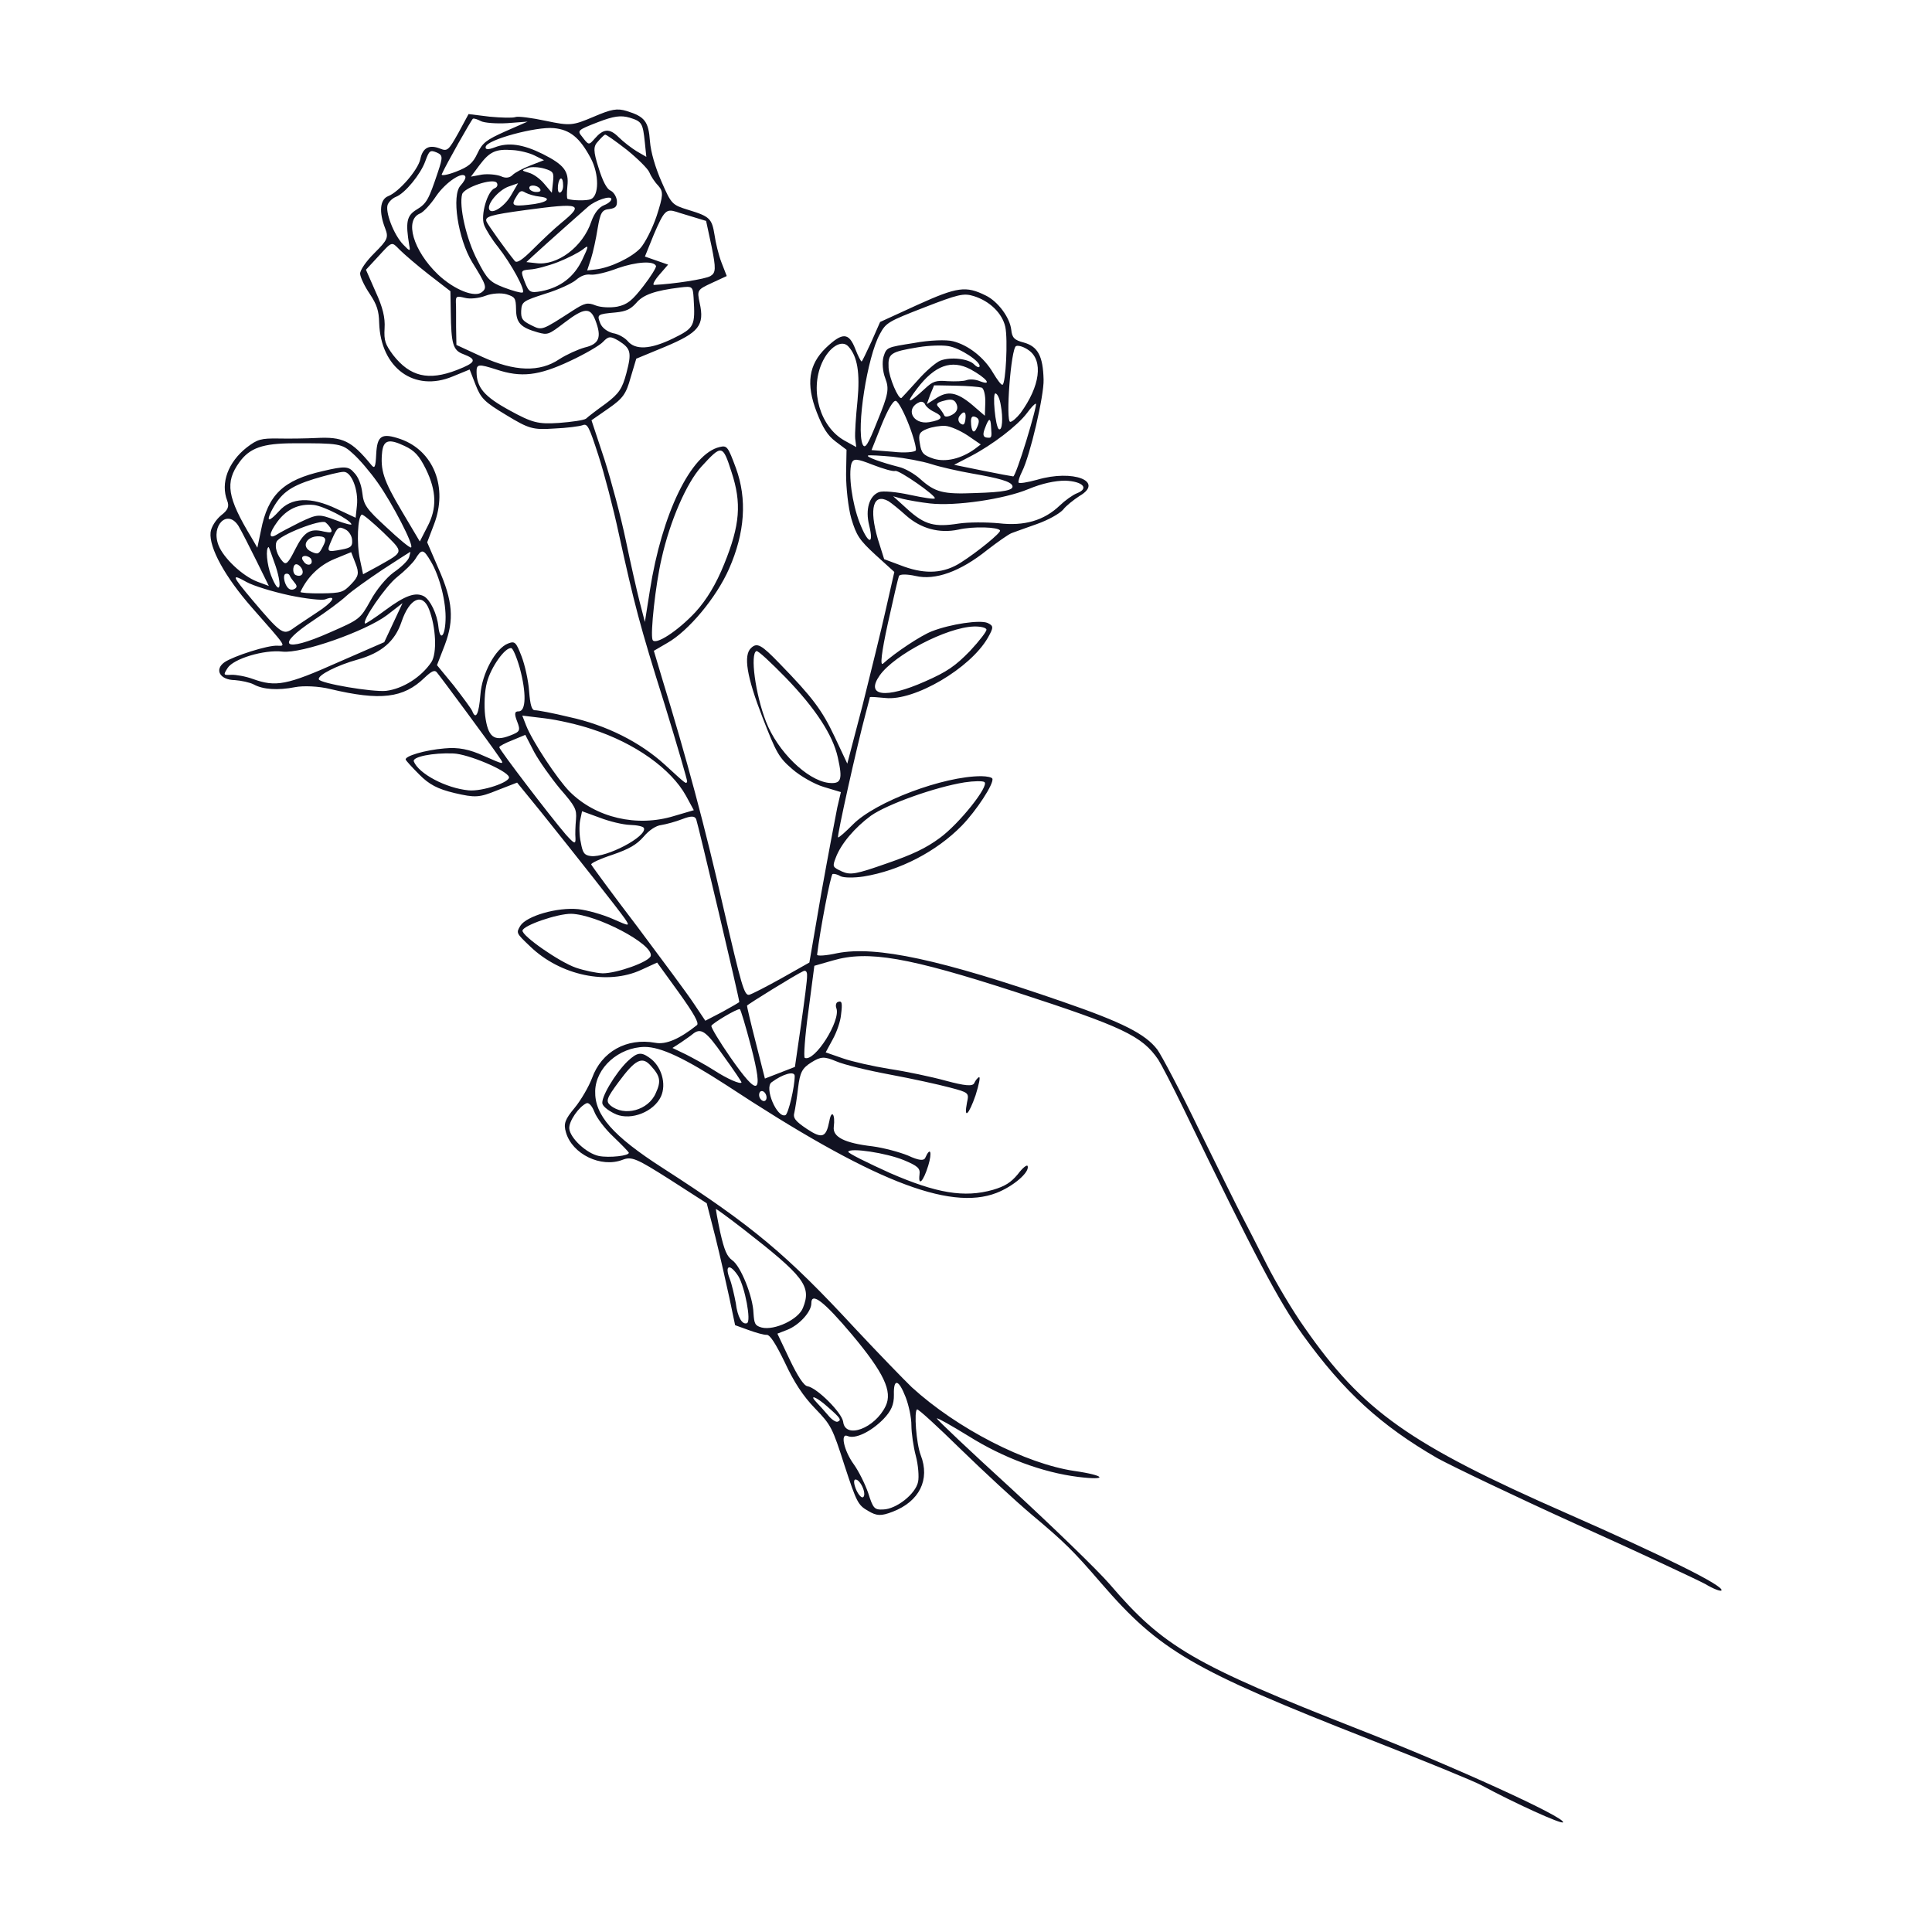 <svg xmlns="http://www.w3.org/2000/svg" fill="none" viewBox="0 0 1111 1111" height="1111" width="1111">
<path fill="#111222" d="M263.603 76.408C257.916 86.516 257.318 87.175 253.011 85.431C246.714 82.963 243.033 85.032 241.709 91.525C240.314 97.833 229.389 110.401 223.265 112.778C218.44 114.651 217.847 121.927 221.449 131.207C223.538 136.589 222.97 137.877 215.275 145.561C210.644 150.135 206.93 155.42 207.093 157.492C207.257 159.564 209.645 164.617 212.631 169.01C216.709 175.115 217.892 178.713 218.042 185.701C218.921 211.626 238.26 225.688 260.314 216.488L270.078 212.485L273.463 221.207C276.561 229.188 278.611 231.168 291.14 238.691C303.999 246.513 306.431 247.277 318.491 246.44C325.851 246.146 333.366 245.151 335.037 244.503C337.82 243.422 338.726 245.206 344.065 261.712C347.398 271.95 352.734 292.301 355.837 306.899C364.881 347.806 367.615 358.703 382.221 405.139C389.483 428.8 395.304 448.749 395.148 449.45C394.395 450.81 395.384 451.708 382.126 439.556C367.951 426.693 348.569 416.919 327.359 412.338C317.918 410.023 308.952 408.378 307.694 408.439C305.808 408.531 304.913 405.675 304.259 397.387C303.84 391.357 301.826 382.315 299.881 377.305C296.712 369.139 296.052 368.54 292.155 370.053C284.917 372.862 277.115 387.422 276.251 399.502C275.399 410.51 273.623 414.189 271.606 408.992C271.03 407.508 266.18 401.062 260.999 394.317L251.287 382.498L255.768 370.936C261.241 356.426 260.465 345.623 252.118 326.868L245.655 311.866L249.568 301.592C257.736 280.27 249.339 259.186 230.294 252.483C219.463 248.786 216.896 250.423 216.342 261.101C215.966 268.935 215.44 269.78 213.359 267.171C202.04 253.413 197.074 251.069 181.797 251.874C176.138 252.148 166.376 252.306 160.13 252.168C150.039 252.028 148.111 252.562 141.851 257.341C131.228 265.735 126.705 277.74 130.667 287.947C131.964 291.288 131.055 293.349 127.105 296.377C124.197 298.787 121.38 303.083 121.089 306.186C120.187 314.864 129.257 331.631 144.933 349.463C164.812 372.071 164.596 371.514 159.607 371.315C154.103 370.889 134.37 377.266 129.121 380.798C123.088 385.062 126.465 391.012 135.041 391.1C138.772 391.36 143.678 392.446 145.811 393.54C151.251 396.553 159.786 397.084 169.713 395.153C174.27 394.239 183.361 394.554 189.998 396.249C218.69 403.051 231.978 401.524 244.077 389.781C248.295 385.795 249.966 385.146 251.171 386.601C253.107 388.839 281.84 427.656 286.865 435.102C290.253 439.979 290.253 439.979 278.403 434.756C269.829 430.823 263.594 429.613 255.564 430.38C244.389 431.301 232.523 434.839 233.315 436.88C233.531 437.437 236.93 441.243 241.102 445.389C246.737 451.103 251.59 453.704 261.473 456.061C273.202 458.769 275.531 458.719 285.852 454.5L297.359 450.034L311.232 467.072C331.089 491.824 355.466 522.722 359.328 528.27C362.386 532.849 362.129 532.735 352.339 528.42C346.672 525.922 337.788 523.39 332.655 522.82C320.431 521.585 302.781 526.727 299.211 532.384C296.765 536.536 296.765 536.536 304.893 544.273C322.281 561.014 349.469 566.691 368.822 557.684L377.886 553.526L390.316 570.697C399.172 583.062 402.075 588.341 400.807 589.474C390.854 597.394 383.018 600.863 376.783 599.652C360.251 596.673 345.898 604.806 340.455 619.945C338.555 624.953 334.077 632.67 330.445 637.069C324.906 643.704 323.956 646.208 325.457 651.177C329.026 663.673 345.616 671.755 358.05 666.929C363.247 664.912 366.08 666.161 385.069 678.223L406.408 691.937L411.384 711.36C414.046 722.071 417.582 737.782 419.452 746.453L422.729 762.05L430.428 764.828C434.663 766.388 439.455 767.731 440.898 767.598C442.785 767.506 446.059 772.642 451.381 783.602C456.589 794.821 461.83 802.823 468.598 809.806C477.889 819.439 478.651 820.852 485.635 842.699C492.661 864.102 493.423 865.515 499.193 868.828C504.19 871.8 506.592 871.935 513.459 869.27C528.677 863.364 534.942 850.895 529.468 836.791C526.875 830.11 525.516 811.204 527.372 810.484C528.114 810.196 539.395 820.552 552.497 833.405C565.528 846.071 583.875 863.081 593.075 870.828C612.391 887.034 616.892 891.48 633.186 910.354C666.908 949.371 685.393 960.134 787.423 1000.19C818.905 1012.52 847.841 1024.36 851.921 1026.62C870.304 1036.57 898.342 1049.39 898.838 1047.91C900.087 1045.08 836.724 1016.07 781.86 994.657C686.384 957.187 669.002 947.063 638.134 910.996C630.79 902.529 605.202 877.866 581.581 856.07C557.774 834.346 538.552 816.181 538.779 815.666C539.006 815.151 547.239 819.857 557.048 825.873C576.81 838.276 599.533 846.754 619.951 849.293C637.452 851.469 635.856 848.458 617.768 845.869C589.899 841.738 550.475 821.591 524.36 797.773C519.931 793.513 505.335 778.464 491.841 764.055C452.463 721.468 432.818 704.963 381.291 671.789C352.277 653.154 341.864 641.179 342.264 627.357C342.624 613.978 355.795 602.246 370.659 602.029C380.049 602.015 393.661 608.477 417.606 623.954C500.485 678.486 545.734 696.586 573.015 685.997C582.666 682.252 592.288 674.032 590.92 670.506C590.56 669.578 587.951 671.659 585.289 675.254C581.358 679.983 577.935 682.166 571.037 684.202C554.501 688.912 538.484 686.16 511.764 674.535C498.296 668.445 487.446 663.047 487.786 662.274C488.994 659.883 509.628 662.979 519.789 667.15C527.703 670.485 529.279 671.795 528.761 675.412C527.911 682.576 530.975 679.465 533.805 670.252C536.14 662.512 535.029 659.1 532.076 665.798C531.281 667.601 528.437 667.424 522.182 664.513C517.359 662.541 508.29 660.082 501.755 659.201C485.656 657.335 478.742 653.826 479.467 647.992C480.431 640.571 478.093 637.848 476.913 644.712C475.041 654.194 472.814 655.059 463.891 649.126C457.246 644.658 455.897 642.833 456.816 639.7C457.282 637.597 458.348 630.991 458.96 625.415C460.048 616.664 461.255 614.274 466.576 610.927C472.083 607.509 473.969 607.417 480.853 610.298C485.232 612.228 499.135 615.587 511.792 617.936C524.448 620.284 539.866 623.696 546.06 625.349C557.231 628.274 557.304 628.459 556.063 634.066C554.149 643.991 557.099 641.138 561.024 629.791C562.935 623.711 563.907 619.063 562.979 619.423C562.236 619.711 560.926 621.287 560.245 622.833C559.337 624.894 554.647 624.365 543.918 621.482C535.55 619.178 520.905 616.107 511.382 614.678C502.044 613.177 489.872 610.427 484.678 608.599L474.806 605.171L478.913 597.597C481.173 593.517 483.27 587.364 483.602 583.819C484.566 576.398 484.134 575.284 481.721 576.221C480.793 576.581 480.369 578.24 480.945 579.725C483.683 586.777 468.463 610.836 462.795 608.337C462.022 607.997 462.886 595.917 464.843 581.704L468.294 555.38L478.861 552.346C499.181 546.381 522.32 550.427 584.369 570.548C645.718 590.514 656.682 595.654 666.042 609.318C667.607 611.7 674.278 624.486 680.722 637.788C721.773 722.648 735.444 748.519 749.367 767.886C772.878 800.402 794.047 819.733 826.535 838.514C835.211 843.262 871.411 860.603 906.92 876.717C942.616 892.759 975.765 908.294 980.618 910.895C985.358 913.754 989.593 915.313 989.934 914.54C991.255 911.892 958.189 895.47 901.255 870.374C810.388 830.474 783.56 811.418 750.226 763.495C743.666 754.297 733.853 737.818 728.418 727.115C722.911 716.227 716.642 703.925 714.284 699.502C711.927 695.078 700.953 672.858 689.836 650.266C678.832 627.417 667.735 606.526 665.51 603.545C658.579 594.491 645.338 587.885 611.299 576.111C540.976 551.728 503.719 543.766 481.492 548.122C475.008 549.571 469.792 549.887 469.875 549C471.575 534.674 477.667 503.054 478.781 502.622C479.523 502.333 481.626 502.799 483.315 503.851C485.191 504.832 491.18 504.856 496.623 504.025C517.323 500.689 538.471 489.705 553.005 474.882C561.411 466.28 571.74 450.527 570.659 447.743C570.371 447 567.568 446.38 564.352 446.347C542.541 446.271 503.238 461.098 490.386 474.201C486.239 478.373 482.433 481.772 481.918 481.544C481.145 481.204 492.735 429.085 497.809 410.246C499.08 405.268 500.268 401.177 500.196 400.991C500.237 400.548 504.226 400.922 509.102 401.379C525.83 403.214 558.002 384.321 568.054 366.753C571.48 360.725 571.378 359.911 567.957 358.249C563.577 356.319 546.619 358.843 535.855 363.021C529.545 365.47 514.768 375.263 507.826 381.587C505.959 383.379 506.892 375.33 510.501 358.768C513.603 344.751 516.466 332.322 516.92 331.291C517.302 330.075 521.59 330.119 526.496 331.205C537.781 333.872 552.216 328.697 567.686 316.286C573.76 311.58 579.978 307.244 581.649 306.596C583.505 305.876 589.887 303.612 596.269 301.349C602.836 299.013 608.972 295.564 611.251 293.185C613.088 290.764 617.522 287.334 620.76 285.223C635.227 276.832 617.111 269.77 596.42 275.879C590.821 277.411 586.007 278.212 585.719 277.469C585.431 276.727 586.309 274.037 587.744 271.131C592.347 262.084 600.431 227.342 600.117 218.281C599.776 204.747 596.801 199.282 588.875 197.019C583.197 195.593 581.992 194.139 581.521 189.624C580.742 182.666 573.924 173.353 566.825 169.916C555.459 164.291 550.573 164.906 527.507 175.353L506.112 185.152L501.116 196.487C498.318 202.484 495.862 207.708 495.49 207.852C495.119 207.996 493.452 204.8 491.867 200.717C488.121 191.067 484.462 190.992 474.942 200.025C465.009 209.646 463.342 220.757 469.681 237.089C473.138 245.997 475.939 250.462 480.452 253.835L486.798 258.633L486.541 272.826C486.536 280.516 487.786 291.989 489.534 298.144C492.465 307.897 494.103 310.465 503.405 319.027L514.283 328.898L509.403 350.438C506.767 362.352 500.597 387.169 496.008 405.606L487.234 439.121L479.926 423.593C472.762 408.436 467.366 401.134 448.196 381.455C437.844 370.738 435.381 369.345 431.947 372.6C427.357 376.73 429.41 389.173 438.486 412.557C446.409 432.971 447.861 435.611 455.557 442.234C460.1 446.236 468.332 450.942 473.64 452.512L483.554 455.498L481.466 464.423C480.452 469.514 476.232 491.652 472.311 513.461L465.429 553.502L449.663 562.397C440.888 567.298 432.525 571.611 430.783 572.074C427.969 572.526 426.364 566.742 415.922 521.68C405.418 475.36 394.663 435.545 380.963 390.893L375.995 374.242L383.657 369.774C395.928 362.876 411.948 343.632 419.216 327.144C428.414 306.277 429.685 286.992 423.213 269.218C418.573 256.711 418.099 256.041 413.8 257.069C397.346 260.892 380.614 295.361 373.689 339.689L370.842 357.664L367.82 346.025C366.185 339.612 362.577 323.715 359.865 310.674C357.152 297.633 351.6 276.725 347.589 264.189L340.13 241.671L349.886 234.895C358.301 229.067 360.065 226.46 362.638 217.133L365.892 206.261L382.637 199.335C401.907 191.215 405.24 187.146 402.341 174.177C400.79 166.878 400.903 166.62 409.41 162.678L417.916 158.736L414.891 150.941C413.234 146.673 411.497 139.446 410.912 135.188C409.383 125.745 408.25 124.477 395.904 120.727C386.433 117.783 386.103 117.484 380.432 104.523C376.82 96.316 374.249 87.491 373.758 81.275C372.951 69.843 370.799 67.048 360.37 63.835C354.805 62.152 351.619 62.747 341.185 67.224C329.266 72.277 327.823 72.41 313.878 69.494C305.726 67.747 297.862 66.742 296.377 67.318C294.892 67.894 288.203 67.715 281.555 67.092L269.444 65.599L263.603 76.408ZM276.574 69.665C278.45 70.646 285.283 71.197 291.757 70.82L303.374 69.941L290.599 75.54C279.68 80.418 277.37 82.169 274.573 88.166C271.889 93.906 269.465 95.914 262.227 98.724C257.216 100.668 253.588 101.222 254.042 100.192C256.54 94.524 271.112 68.796 271.968 68.25C272.71 67.962 274.699 68.685 276.574 69.665ZM251.837 98.912C246.497 114.865 245.403 116.998 239.525 120.561C233.833 124.051 233.13 127.741 235.358 141.184C236.097 144.74 235.582 144.513 231.998 140.779C226.363 135.065 221.29 121.445 222.994 117.581C223.789 115.778 225.841 113.913 227.697 113.193C232.893 111.176 241.879 100.215 244.543 92.774C246.825 86.55 247.31 86.148 251.102 87.666C254.709 89.256 254.698 90.328 251.837 98.912ZM318.493 73.682C327.801 74.554 333.446 79.197 339.757 91.055C344.616 100.273 344.525 112.694 339.7 114.567C337.287 115.503 329.34 115.384 326.393 114.393C325.877 114.166 325.911 110.95 326.284 106.961C327.259 98.468 324.303 94.704 312.093 88.552C300.727 82.927 292.347 81.695 284.553 84.72C280.655 86.233 278.883 86.066 279.306 84.407C279.866 80.346 308.485 72.655 318.493 73.682ZM294.777 86.304C298.694 86.492 304.372 87.918 307.278 89.353L312.832 92.109L305.038 95.134C300.769 96.791 296.16 99.22 294.778 100.611C293.096 102.331 290.653 102.639 288.005 101.318C285.501 100.368 280.626 99.911 277.183 100.393L270.812 101.584L275.723 94.981C281.644 87.13 285.099 85.576 294.777 86.304ZM267.596 101.551C267.956 102.479 266.676 104.684 264.881 106.662C259.538 112.153 263.346 137.368 271.562 150.835C279.563 163.746 280.211 165.416 277.303 167.826C273.383 171.483 261.306 166.774 251.859 157.842C237.582 144.164 232.368 126.328 241.647 122.727C243.318 122.078 247.578 117.649 250.807 112.765C256.399 104.616 266.299 98.211 267.596 101.551ZM362.068 67.661C369.107 69.84 369.652 70.696 370.83 81.984L371.67 90.2L366.158 87.001C363.365 85.308 358.523 81.636 355.742 78.871C350.509 73.642 346.994 73.938 341.98 79.728C338.576 83.612 338.576 83.612 334.673 78.507C331.861 75.114 332.161 74.784 343.667 70.318C352.946 66.717 357.018 66.204 362.068 67.661ZM285.601 105.027C286.476 106.182 285.981 107.655 284.496 108.232C280.227 109.888 276.239 123.822 278.4 129.389C279.481 132.173 282.899 137.68 286.185 141.743C294.177 151.881 302.557 167.42 300.515 168.213C299.587 168.573 294.795 167.23 289.787 165.33C281.759 162.253 280.039 160.571 274.532 149.683C268.077 137.453 263.874 118.371 265.754 111.662C267.014 107.756 283.263 102.304 285.601 105.027ZM360.509 86.203C366.742 91.258 372.634 97.086 373.427 99.127C374.219 101.169 376.402 104.593 378.524 106.759C381.593 110.265 381.386 112.481 377.605 124.199C375.126 131.567 370.864 139.841 368.172 142.808C363.014 148.227 350.754 154.053 342.353 154.964L337.652 155.508L339.904 148.654C341.05 145.006 342.756 137.297 343.667 131.391C345.24 122.239 346.107 120.622 350.437 120.222C354.065 119.668 354.963 118.679 354.738 115.35C354.431 112.907 352.793 110.339 350.99 109.544C348.929 108.635 346.572 104.212 344.175 96.387C341.13 86.891 341.122 84.118 343.886 81.337C345.496 79.431 347.363 77.639 347.919 77.423C348.476 77.207 354.091 81.22 360.509 86.203ZM313.004 96.954C318.312 98.524 318.6 99.266 317.988 104.842L317.335 110.862L312.988 105.715C310.578 102.807 306.725 100.031 304.107 99.339C299.758 98.037 299.758 98.037 303.47 96.597C305.511 95.804 309.871 96.034 313.004 96.954ZM294.069 111.99C290.302 118.791 282.599 123.702 281.303 120.362C280.078 117.207 286.515 109.583 292.269 107.35L297.908 105.375L294.069 111.99ZM310.509 113.083C318.116 113.975 314.28 116.745 303.992 117.748C294.59 118.835 293.673 118.123 297.13 112.724C298.936 109.674 299.864 109.314 302.141 110.779C303.759 111.646 307.407 112.793 310.509 113.083ZM310.409 108.424C311.285 109.579 310.759 110.424 308.615 110.402C306.728 110.494 304.853 109.513 304.493 108.585C303.556 106.173 308.401 106.001 310.409 108.424ZM229.934 143.716C232.386 146.181 239.751 152.504 246.499 157.787L259.007 167.453L259.215 179.544C259.471 197.81 260.468 201.48 266.435 203.649C274.463 206.726 273.853 208.457 262.718 212.779C246.386 219.117 235.802 216.606 226.059 204.158C221.538 198.011 220.746 195.97 221.153 188.765C221.549 182.632 220.13 176.776 215.972 167.713L210.445 155.124L217.212 147.799C225.773 138.497 225.031 138.785 229.934 143.716ZM323.811 106.64C323.902 108.526 323.107 110.329 322.179 110.69C321.066 111.122 320.603 109.379 320.852 106.72C321.536 101.33 323.866 101.28 323.811 106.64ZM302.186 120.798C334.246 116.47 336.049 117.265 322.776 128.182C318.712 131.468 311.544 138.307 306.614 143.21C300.301 149.504 297.249 151.543 296.044 150.089C290.75 143.602 280.4 129.04 279.752 127.37C278.671 124.586 281.898 123.547 302.186 120.798ZM351.533 114.245C351.893 115.173 350.027 116.965 347.428 117.973C344.459 119.126 341.725 122.536 340.011 127.472C335.167 141.951 320.45 153.002 308.268 151.324L302.692 150.712L306.611 147.055C314.635 139.67 336.088 120.666 338.326 118.73C342.503 115.187 350.813 112.389 351.533 114.245ZM388.832 121.763C390.821 122.486 395.613 123.829 399.261 124.976L406.042 127.042L409.218 141.825C411.786 154.495 411.65 156.897 408.526 158.75C405.587 160.531 387.444 163.302 376.125 163.852C375.053 163.84 376.375 161.192 379.18 157.968L384.194 152.178L370.859 147.531L375.98 134.866C381.813 121.284 383.009 119.966 388.832 121.763ZM279.239 170.064C282.765 168.696 288.167 168.308 291.3 169.227C296.164 170.756 296.637 171.426 296.757 177.786C296.824 185.661 299.347 188.312 309.189 191.112C314.94 192.724 315.497 192.508 324.552 185.577C335.917 176.895 339.432 176.598 342.313 184.022C346.131 193.858 344.685 197.836 336.272 199.82C332.231 200.961 325.694 203.925 321.6 206.582C310.432 214.12 295.98 213.749 277.288 205.202L262.46 198.358L262.271 187.968C262.254 182.422 262.32 175.99 262.156 173.918C262.045 170.331 262.602 170.115 267.322 171.273C270.198 172.079 275.527 171.505 279.239 170.064ZM320.844 150.714C326.411 148.553 332.804 145.217 335.114 143.466C338.693 140.583 338.723 141.211 334.832 149.342C330.146 159.275 322.246 165.331 311.318 167.437C304.947 168.628 304.102 168.102 301.725 161.977C299.276 155.667 299.39 155.41 304.977 154.95C308.121 154.797 315.276 152.874 320.844 150.714ZM355.3 154.21C365.837 150.548 376.011 149.802 377.236 152.957C377.524 153.699 374.253 159.026 369.982 164.528C363.575 172.78 360.852 175.118 354.924 176.351C350.925 177.049 345.492 176.809 342.473 175.631C337.908 173.773 336.166 174.236 329.504 178.53C311.231 190.32 311.788 190.104 305.461 187.007C300.422 184.478 299.547 183.323 299.704 178.778C300.017 173.531 300.687 173.058 313.595 168.902C321.235 166.577 328.999 162.923 331.237 160.987C333.96 158.649 336.744 157.568 339.661 157.931C342.134 158.252 349.176 156.587 355.3 154.21ZM391.009 165.335C398.153 164.485 398.41 164.598 398.859 171.257C399.838 187.534 399.384 188.564 387.01 194.648C373.895 201.02 365.277 201.375 360.859 196.043C359.324 194.289 355.687 192.071 352.513 191.594C349.194 190.747 346.186 188.498 345.177 185.9C343.232 180.889 343.346 180.631 354.077 179.669C360.035 179.065 362.561 177.871 365.852 174.245C369.782 169.517 376.536 167.109 391.009 165.335ZM168.457 254.916C195.113 254.82 196.7 255.058 203.035 260.928C206.589 264.033 212.872 271.417 217.135 277.45C225.59 289.33 238.386 314.046 236.345 314.839C235.602 315.127 229.297 309.886 222.231 303.233C210.621 292.577 209.128 290.381 208.349 283.423C207.734 278.536 206.077 274.268 203.626 271.803C200.484 268.11 198.268 267.903 185.557 270.914C162.99 276.043 154.068 284.417 150.086 304.968L147.987 314.965L144.754 309.387C130.504 285.875 129.334 277.36 137.66 265.801C143.624 257.507 151.191 254.997 168.457 254.916ZM285.457 212.495C299.679 217.225 309.709 216.109 327.763 207.606C336.27 203.664 344.973 198.578 346.768 196.6C349.945 193.232 351.017 193.243 355.684 195.916C362.773 200.425 363.38 202.538 360.187 214.668C357.841 223.48 355.963 226.344 348.362 232.07C343.185 235.788 338.081 239.691 336.998 240.752C335.842 241.627 328.771 242.664 321.297 243.215C309.422 243.981 306.104 243.133 293.09 236.012C278.458 228.024 274.112 222.878 274.056 213.931C273.956 209.271 275.213 209.21 285.457 212.495ZM232.693 256.464C238.433 259.147 241.029 261.984 244.868 269.676C251.096 282.42 251.326 292.367 245.784 302.847L241.408 311.379L230.906 293.673C220.476 276.153 218.614 270.256 219.796 259.547C220.677 253.013 223.79 252.231 232.693 256.464ZM197.678 271.335C202.152 271.307 206.258 281.885 205.242 290.821L204.505 297.727L193.284 292.473C178.641 285.557 167.508 286.034 160.514 293.874C154.831 300.137 152.944 300.228 155.927 294.159C161.284 283.752 166.574 279.777 180.482 275.446C187.936 273.194 195.534 271.313 197.678 271.335ZM137.172 302.506C139.025 305.631 143.627 314.736 147.538 322.613L154.6 336.956L147.86 334.447C139.317 331.143 128.481 320.828 125.671 313.59C121.134 301.898 130.953 292.535 137.172 302.506ZM180.514 290.382C186.347 291.108 201.021 298.653 202.101 301.436C202.389 302.179 198.112 301.063 192.846 299.049C183.345 295.476 182.531 295.579 172.426 300.355C166.703 303.217 160.681 306.408 159.155 307.427C154.319 310.372 154.465 306.899 159.49 300.037C164.813 292.846 171.835 289.48 180.514 290.382ZM187.176 300.396C188.423 301.407 189.957 303.16 190.462 304.459C191.182 306.315 190.182 306.489 186.235 305.673C178.196 303.667 174.772 305.85 169.601 316.186C165.751 323.873 164.483 325.006 162.618 322.953C159.291 319.333 157.79 314.364 159.039 311.53C160.742 307.666 184.497 298.446 187.176 300.396ZM158.596 325.795C162.68 338.518 160.492 342.784 155.882 330.906C153.505 324.782 152.604 315.308 154.46 314.588C154.646 314.516 156.405 319.599 158.596 325.795ZM220.353 306.097C232.467 318.052 232.663 316.908 217.268 325.659L208.792 330.23L206.994 321.746C204.98 312.705 205.66 296.852 208.073 295.915C208.887 295.813 214.275 300.342 220.353 306.097ZM185.243 308.62C187.418 309.271 187.664 310.456 185.703 314.207C183.402 318.731 182.845 318.947 179.238 317.357C172.025 314.177 177.163 307.058 185.243 308.62ZM199.11 304.733C200.799 305.785 202.437 308.353 202.487 310.683C202.783 314.198 201.628 315.073 196.443 316.018C187.886 317.631 187.629 317.517 190.808 310.304C194.101 302.833 194.772 302.359 199.11 304.733ZM166.522 342.365C175.819 344.309 185.198 345.367 187.054 344.647C194.292 341.837 191.361 346.391 181.946 352.395C176.512 355.999 170.221 360.148 167.726 361.971C162.776 365.174 160.942 363.75 145.163 345.103C133.257 330.932 132.752 329.633 141.758 334.68C145.838 336.94 156.968 340.308 166.522 342.365ZM559.908 170.252C569.121 173.082 576.332 180.106 578.1 187.962C579.651 195.261 578.356 220.535 576.5 221.255C575.758 221.543 573.461 218.377 571.062 214.397C565.904 205.508 556.735 198.39 547.995 196.229C544.419 195.268 534.287 195.571 525.545 197.255C509.844 199.719 509.844 199.719 508.088 205.098C507.169 208.231 507.557 213.633 509.07 217.53C511.447 223.654 510.785 226.901 504.642 241.884C499.138 255.765 497.446 258.557 496.036 255.474C492.321 246.453 498.698 205.113 506.005 192.027C509.472 185.556 510.885 184.794 531.485 176.799C550.972 169.235 554.085 168.454 559.908 170.252ZM487.889 199.271C493.08 204.944 494.61 214.387 493.115 230.342C492.171 239.464 491.515 249.328 491.781 252.214L492.396 257.101L485.596 253.334C471.665 245.501 465.556 224.809 472.596 208.837C476.684 199.563 484.088 194.981 487.889 199.271ZM179.008 321.717C180.305 325.057 176.377 325.941 174.452 322.631C173.175 320.991 173.557 319.775 175.443 319.684C176.959 319.736 178.576 320.603 179.008 321.717ZM173.809 327.578C174.818 330.177 172.951 331.969 170.117 330.72C167.799 329.698 168.338 323.936 170.699 324.515C171.843 324.712 173.233 326.094 173.809 327.578ZM166.602 331.016C166.962 331.944 168.311 333.77 169.516 335.224C171.051 336.977 170.854 338.121 168.813 338.914C166.957 339.634 165.195 338.396 164.043 335.426C163.034 332.828 163.17 330.427 164.098 330.066C165.211 329.634 166.242 330.089 166.602 331.016ZM204.457 324.012C206.618 329.579 206.266 331.424 202.006 335.854C197.447 340.613 196.333 341.045 184.871 341.223C178.068 341.301 172.564 340.875 172.791 340.359C176.724 331.786 183.707 325.018 192.357 321.447L201.936 317.516L204.457 324.012ZM528.182 199.649C533.996 198.673 541.799 198.421 545.231 199.011C552.023 200.005 564.397 208.228 563.262 210.804C562.921 211.577 561.633 211.009 560.242 209.627C557.245 206.306 546.722 205.052 540.783 207.357C538.37 208.293 532.254 213.443 527.54 218.903C522.754 224.177 518.566 228.792 518.38 228.865C516.596 229.77 511.255 217.109 510.981 211.45C510.584 203.276 511.925 202.328 528.182 199.649ZM235.29 320.373C234.752 322.29 230.719 326.204 226.326 329.191C222.005 332.362 216.352 339.255 212.998 345.468C207.084 356.091 206.713 356.235 189.742 363.676C162.965 375.564 157.793 371.592 180.387 356.63C187.533 351.934 195.99 345.663 199.125 342.737C202.261 339.812 211.645 333.18 219.947 327.609C228.32 322.224 235.467 317.528 235.838 317.384C236.137 317.055 235.827 318.456 235.29 320.373ZM247.832 322.979C252.847 331.497 256.651 346.249 256.211 356.67C255.854 366.205 253.017 368.8 252.106 360.399C251.368 352.998 247.385 344.934 243.82 342.901C238.966 340.3 232.956 342.42 221.519 350.916C215.558 355.365 210.422 358.639 209.979 358.598C207.661 357.576 221.848 336.908 228.407 331.8C232.656 328.442 237.287 323.869 238.752 321.592C242.55 315.42 243.436 315.503 247.832 322.979ZM420.676 271.484C426.519 289.289 425.614 301.812 416.435 324.38C411.768 336.014 406.278 344.978 399.996 351.901C389.753 362.923 376.616 371.439 375.247 367.913C373.879 364.387 376.979 336.063 380.422 321.274C385.343 299.291 394.882 277.651 403.258 268.421C415.11 255.493 415.553 255.534 420.676 271.484ZM558.107 212.378C567.04 217.239 571.057 222.086 563.545 219.236C560.969 218.101 557.495 217.954 555.825 218.602C554.154 219.251 549.31 219.423 544.95 219.193C538.116 218.642 536.446 219.29 532.042 223.349C522.15 232.526 520.45 232.546 527.382 223.449C537.575 210.097 547.112 206.609 558.107 212.378ZM591.676 201.485C599.97 207.448 598.156 222.032 586.869 237.517C584.734 240.268 582.011 242.606 580.939 242.595C578.166 242.603 581.338 200.158 584.308 199.006C585.792 198.43 588.997 199.535 591.676 201.485ZM522.658 244.288C525.395 251.34 527.102 257.938 526.648 258.969C526.193 259.999 520.235 260.603 513.515 259.795L501.177 258.818L506.908 244.422C510.511 235.549 513.71 230.036 515.184 230.532C516.657 231.028 519.921 237.235 522.658 244.288ZM549.803 221.794C556.678 221.901 563.326 222.524 564.542 222.907C565.83 223.474 566.714 227.402 566.598 231.505L566.335 239.081L561.205 234.665C551.388 225.877 545.895 224.378 539.161 228.487L532.984 232.379L534.925 226.927C536.175 224.094 537.124 221.589 537.124 221.589C537.31 221.517 542.928 221.686 549.803 221.794ZM162.419 374.708C173.385 376.004 210.378 362.927 222.599 353.7L231.468 346.841L220.96 369.284L194.297 380.914C164.993 393.996 158.622 395.187 145.473 390.468C141.237 388.908 135.517 387.925 133.002 388.047C128.415 388.333 128.343 388.147 130.861 384.18C134.132 378.854 151.896 373.454 162.419 374.708ZM246.701 350.325C250.735 360.718 251.395 375.623 248.051 380.764C242.232 389.429 231.59 396.122 222.003 397.281C213.973 398.048 184.486 393.05 183.364 390.709C182.427 388.297 194.058 382.501 205.626 379.293C219.307 375.478 227.176 368.793 230.915 357.519C235.49 343.999 242.955 340.674 246.701 350.325ZM531.984 232.553C532.416 233.667 534.724 235.761 537.3 236.897C542.854 239.652 542.059 241.456 534.245 242.78C524.802 244.31 520.242 234.762 528.893 231.191C530.006 230.759 531.48 231.254 531.984 232.553ZM550.136 232.555C551.072 234.968 550.164 237.029 547.71 238.408C545.441 239.716 543.369 239.88 543.009 238.952C542.577 237.838 541.156 235.827 539.951 234.373C537.901 232.392 538.613 231.476 543.097 230.376C547.138 229.234 549.055 229.771 550.136 232.555ZM575.493 232.964C576.931 240.52 576.338 247.797 574.463 246.817C572.402 245.908 570.539 225.704 572.456 226.241C573.6 226.438 574.938 229.335 575.493 232.964ZM555.109 241.516C554.674 244.247 554.003 244.721 552.242 243.483C550.995 242.472 550.718 240.658 551.843 239.153C554.391 235.815 555.823 236.754 555.109 241.516ZM514.806 270.825C516.848 270.033 538.247 285.003 537.566 286.549C537.411 287.25 530.804 286.184 523.353 284.591C515.644 282.885 507.666 282.138 505.439 283.002C499.871 285.163 497.536 292.903 499.808 302.058C502.718 313.955 499.141 312.994 494.315 300.559C489.922 289.238 487.799 272.765 489.638 266.499C490.815 263.48 492.588 263.646 501.903 267.291C507.942 269.645 513.693 271.257 514.806 270.825ZM543.613 244.91C546.458 245.087 552.126 247.585 556.422 250.402L563.984 255.582L560.519 258.208C552.847 263.748 543.877 265.948 536.839 263.768C530.944 261.785 529.811 260.517 528.98 255.074C527.963 249.703 528.716 248.343 533.17 246.614C536.14 245.461 540.768 244.733 543.613 244.91ZM513.338 262.64C520.243 263.376 530.354 265.218 535.476 266.86C540.855 268.616 551.368 270.942 558.933 272.277C574.506 274.988 581.215 276.868 582.151 279.281C583.16 281.879 577.418 283.04 560.739 283.534C542.247 284.305 537.712 283.075 529.213 275.483C525.917 272.492 520.404 269.293 516.9 268.517C506.945 265.975 497.773 262.701 499.186 261.94C499.928 261.651 506.247 261.975 513.338 262.64ZM561.981 245.468C560.123 250.034 558.474 248.538 558.355 242.178C558.419 239.591 559.274 239.045 561.078 239.84C563.139 240.748 563.344 242.377 561.981 245.468ZM569.928 245.587C570.419 251.803 570.305 252.061 567.131 251.584C565.286 251.233 565.081 249.604 566.372 246.327C568.654 240.103 569.654 239.928 569.928 245.587ZM590.219 253.301C586.738 264.688 583.351 274.118 582.65 273.962C581.763 273.879 573.941 272.431 564.902 270.601L548.67 267.291L558.445 262.216C570.86 255.689 585.019 244.855 590.528 237.592C592.891 234.326 595.171 231.946 595.686 232.173C596.201 232.4 593.7 241.913 590.219 253.301ZM510.857 288.16C512.547 289.212 517.204 292.957 521.159 296.547C529.586 303.953 540.129 306.909 551.17 304.545C559.583 302.561 574.291 303.045 575.084 305.087C575.588 306.386 562.129 317.375 552.714 323.378C543 329.711 532.568 330.343 519.934 325.851L508.444 321.555L504.792 309.946C499.65 292.296 502.181 283.413 510.857 288.16ZM298.887 384.097C302.733 398.406 302.55 408.941 298.334 409.082C295.933 408.947 295.622 410.348 297.351 414.802C299.44 420.184 299.027 420.772 293.274 423.005C283.995 426.606 280.585 423.872 278.975 411.471C278.329 405.956 278.603 397.308 280.06 392.258C282.292 383.704 290.546 371.959 294.05 372.734C294.936 372.817 297.139 377.942 298.887 384.097ZM534.873 289.516C549.385 291.144 577.487 287.07 591.448 281.225C599.17 278.014 606.655 276.39 612.644 276.415C622.621 276.813 626.535 280.846 619.298 283.656C616.885 284.592 612.378 287.836 609.428 290.689C600.393 299.321 589.083 302.643 574.313 300.901C567.222 300.237 556.76 300.24 551.317 301.072C537.431 303.258 531.752 301.832 521.863 292.857L513.622 285.379L519.115 286.877C522.175 287.611 529.297 288.904 534.873 289.516ZM260.746 433.28C269.209 433.626 291.148 442.835 292.661 446.733C293.813 449.702 277.193 455.298 269.401 454.479C256.548 453.275 240.7 444.904 237.963 437.852C236.955 435.254 248.81 432.788 260.746 433.28ZM340.301 419.274C365.209 427.33 385.907 442.146 394.473 457.613L398.972 465.904L387.662 469.226C366.3 475.808 342.586 470.278 327.547 455.188C320.521 448.091 306.033 426.167 302.504 417.074L300.343 411.506L313.34 413.081C320.503 413.931 332.675 416.681 340.301 419.274ZM307.225 432.538C310.128 437.818 316.76 447.202 321.981 453.504C330.86 463.725 331.694 465.323 331.226 471.27C330.894 474.816 330.695 479.805 330.93 482.062C331.041 485.649 330.268 485.309 325.407 479.935C316.456 469.529 286.909 430.814 287.106 429.67C287.261 428.969 290.643 427.229 294.726 425.644L302.077 422.578L307.225 432.538ZM451.809 389.662C468.928 407.361 478.937 422.696 481.763 435.479C484.733 448.634 483.711 450.952 476.363 450.174C463.994 448.568 447.121 432.054 440.495 414.98C434.3 399.02 431.285 375.846 434.997 374.406C435.925 374.045 443.321 380.998 451.809 389.662ZM559.987 360.275C563.574 360.164 566.821 360.825 567.253 361.939C567.613 362.867 563.342 368.368 557.772 374.374C549.365 382.975 544.673 386.291 531.898 391.89C509.132 402.008 497.393 400.371 505.946 388.296C514.385 376.479 544.381 360.78 559.987 360.275ZM362.322 474.363C366.425 474.479 369.929 475.254 370.289 476.182C372.162 481.007 348.745 493.299 339.809 492.283C336.005 491.837 335.058 490.497 334.011 484.497C333.055 480.383 333.038 474.838 333.586 471.849L334.713 466.5L344.915 470.228C350.439 472.355 358.22 474.246 362.322 474.363ZM392.413 471.012C397.238 469.139 399.568 469.089 400.36 471.131C401.368 473.729 425.39 575.235 425.121 576.193C425.193 576.379 420.656 578.994 415.377 581.897L405.601 586.972L399.011 577.145C395.335 571.525 380.639 551.817 366.417 532.779C352.081 513.999 340.269 497.87 339.981 497.128C339.692 496.385 345.116 493.853 352.127 491.559C361.921 488.185 366.087 485.714 370.09 481.171C373.308 477.359 377.217 474.775 380.289 474.436C383.103 473.985 388.515 472.525 392.413 471.012ZM328.561 525.477C343.27 525.961 375.409 542.742 374.229 549.607C373.639 553.039 354.679 559.757 346.546 559.71C342.629 559.522 335.879 558.085 331.2 556.484C321.843 553.282 299.928 538.085 300.477 535.096C301.025 532.107 320.614 525.358 328.561 525.477ZM554.629 449.907C560.072 449.076 565.175 449.017 566.092 449.729C569.028 451.793 551.686 473.685 540.363 481.924C532.391 487.794 524.812 491.376 509.749 496.581C492.274 502.723 489.088 503.319 484.193 501.162C478.711 498.591 478.639 498.406 480.539 493.397C483.544 485.184 491.663 475.84 500.79 469.095C510.174 462.463 537.743 452.617 554.629 449.907ZM464.095 561.067C464.258 563.139 462.539 575.765 460.664 589.091L457.122 613.529L439.863 620.227L434.64 599.619C431.69 588.165 429.459 578.567 429.573 578.309C429.913 577.536 457.818 560.3 461.828 558.53C463.241 557.768 464.23 558.665 464.095 561.067ZM431.917 601.957C439.207 630.091 436.309 631.43 419.915 607.896C413.613 598.811 408.743 590.665 409.084 589.892C409.765 588.346 423.975 579.841 425.448 580.337C425.891 580.379 428.823 590.132 431.917 601.957ZM415.968 607.079C421.91 615.237 426.534 622.198 426.42 622.455C425.852 623.743 418.124 620.337 410.705 615.528C406.151 612.598 398.835 608.604 394.57 606.416L386.697 602.638L391.647 599.436C394.328 597.541 397.381 595.502 398.164 594.77C403.012 590.754 405.876 592.632 415.968 607.079ZM341.844 639.479C343.141 642.819 347.991 649.265 352.678 653.638C357.437 658.198 361.352 662.231 361.568 662.787C362.288 664.643 350.186 665.924 344.394 664.755C337.2 663.276 327.754 654.343 327.366 648.942C327.039 644.798 332.93 636.319 337.312 634.404C338.611 633.9 340.476 635.953 341.844 639.479ZM456.995 618.703C457.043 624.877 453.332 640.625 451.661 641.273C446.836 643.146 439.364 625.546 443.686 622.374C450.317 617.451 456.915 615.745 456.995 618.703ZM440.506 629.587C441.082 631.072 440.844 632.659 439.731 633.091C438.803 633.452 437.37 632.513 436.794 631.028C436.218 629.543 436.642 627.884 437.57 627.524C438.683 627.092 439.93 628.103 440.506 629.587ZM427.292 706.68C462.464 734.03 466.769 739.619 461.761 752.026C459.252 758.766 445.322 765.24 437.984 763.39C434.15 762.316 433.718 761.202 433.299 755.172C433.028 745.668 425.927 727.924 421.043 724.694C418.035 722.445 416.553 719.176 414.148 708.578C412.596 701.28 411.549 695.28 411.735 695.208C411.92 695.136 419.039 700.274 427.292 706.68ZM424.645 733.973C428.351 740.222 432.142 759.892 429.544 760.9C426.76 761.981 424.073 757.258 423.119 749.3C422.277 744.929 420.9 738.63 419.603 735.289C416.506 727.309 419.805 726.456 424.645 733.973ZM489.994 767.548C508.327 789.474 513.319 800.136 509.314 808.524C503.193 821.363 486.047 827.804 484.858 817.589C484.099 812.331 469.791 798.025 464.329 797.155C462.298 796.876 458.694 791.441 454.062 781.707L447.042 766.921L452.61 764.761C459.477 762.095 466.542 754.442 466.556 749.525C466.478 742.722 473.741 748.231 489.994 767.548ZM475.999 809.069C483.437 815.578 484.055 816.619 481.642 817.556C480.714 817.916 478.18 816.337 476.099 813.728C474.091 811.304 471.166 808.168 469.703 806.601C464.728 801.485 469.406 803.086 475.999 809.069ZM520.79 803.429C522.591 808.069 524.143 815.368 524.098 819.656C524.126 824.129 525.265 832.016 526.653 837.242C528.041 842.469 528.563 849.314 527.942 852.117C526.577 859.054 515.47 867.849 507.852 868.029C502.822 868.273 502.09 867.49 499.262 858.551C497.359 853.097 493.663 845.776 490.893 841.94C485.352 834.267 483.019 823.854 487.399 825.785C491.778 827.715 500.77 823.372 507.98 816.089C512.539 811.33 514.129 807.723 514.04 801.992C513.768 792.488 516.757 793.036 520.79 803.429ZM496.295 855.859C497.231 858.271 497.281 860.601 496.168 861.033C495.24 861.393 493.304 859.155 492.079 856C490.855 852.845 490.805 850.515 492.206 850.826C493.536 850.95 495.287 853.26 496.295 855.859Z"></path>
<path fill="#111222" d="M360.85 610.32C353.867 617.088 345.178 631.564 346.475 634.905C347.195 636.761 350.719 639.237 354.325 640.827C363.198 644.43 375.931 639.274 380.05 630.629C383.415 623.344 380.381 612.776 373.221 608.081C368.522 604.78 366.337 605.201 360.85 610.32ZM374.207 612.824C379.728 618.795 380.252 621.795 377.114 628.565C372.87 638.541 358.932 642.242 351.051 635.691C348.156 633.185 348.951 631.381 355.812 622.099C365.334 609.22 369.273 607.264 374.207 612.824Z"></path>
</svg>

